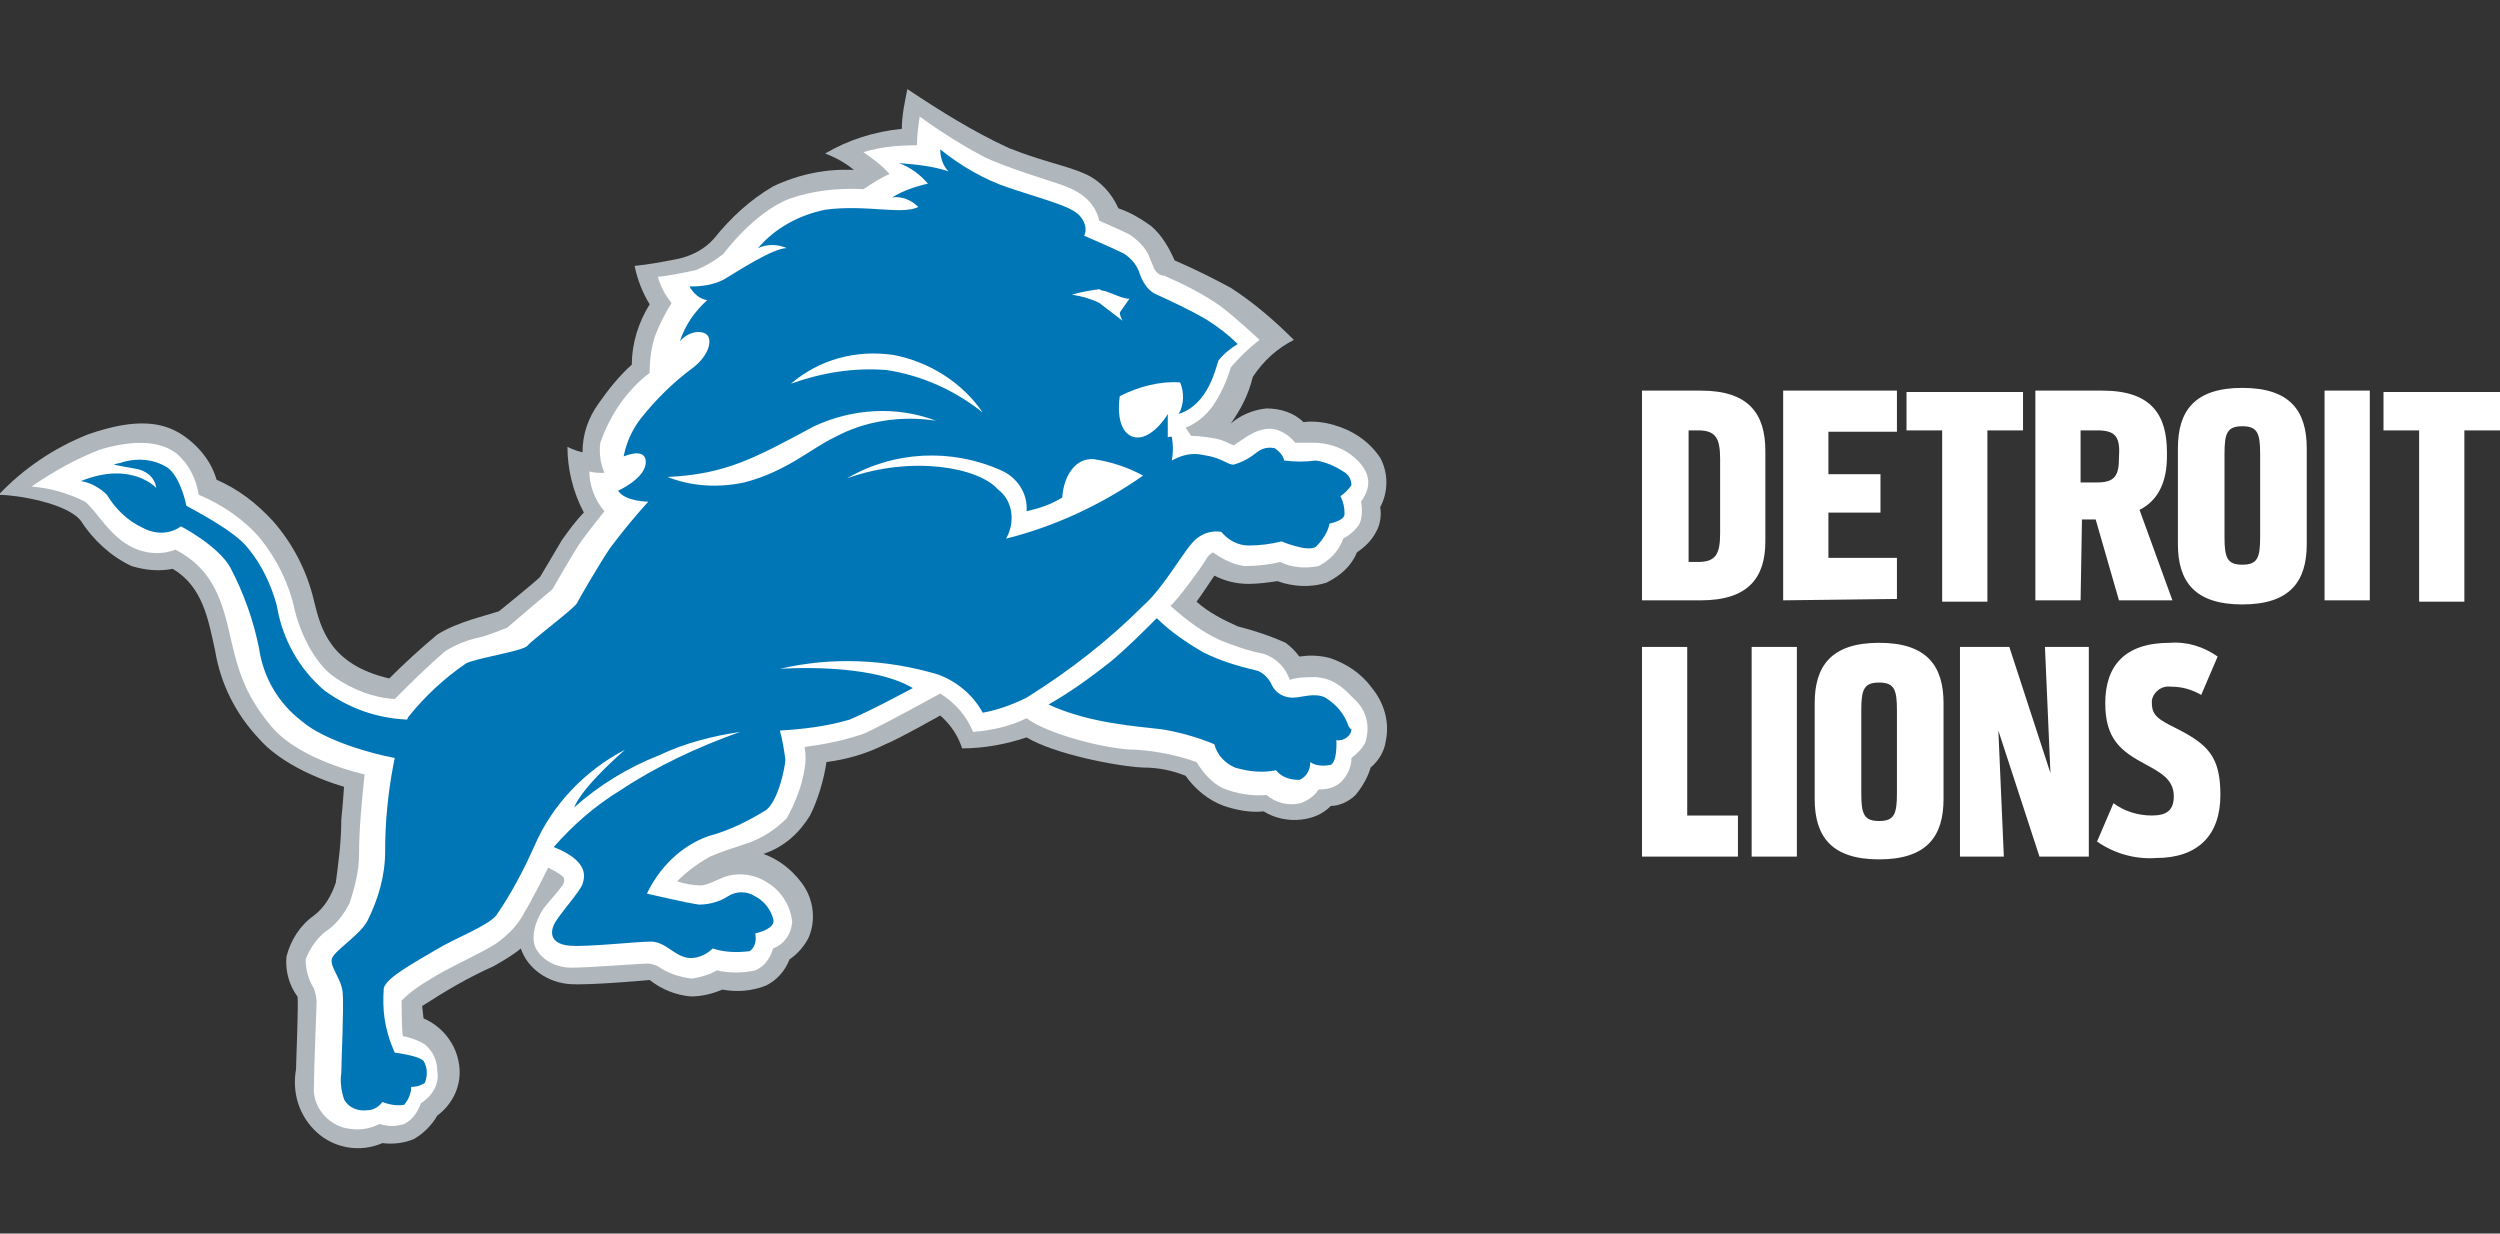 <svg id="LION" xmlns="http://www.w3.org/2000/svg" viewBox="0 0 182.4 90">
  <rect x="0" y="0" width="182.4" height="90" fill="#333333" stroke="none"/>
  <style>
    .st0{fill:#fff}.st2{fill:#0076b6}
  </style>
  <title>
    NFLSHOP_3C_TLP_detroit_lions
  </title>
  <path class="st0" d="M128.8 39.5c0 2.6-1.2 4.3-4.7 4.3h-4.3V28.5h4.3c3.5 0 4.7 1.7 4.7 4.4V39.5zM125.5 33.5c0-1.5-.3-2.1-1.6-2.1h-.7V41h.7c1.3 0 1.6-.6 1.6-2.1V33.5L125.5 33.5zM130.1 43.8V28.5h8.3v3h-5v3.1h3.8v2.8h-3.8v3.3h5v3L130.1 43.8 130.1 43.8zM141.7 31.4h-2.6v-2.8h8.5v2.8H145v12.5h-3.3V31.4zM151.8 43.8h-3.3V28.5h4.9c3.6 0 4.7 1.8 4.7 4.5v.3c0 1.8-.6 3.2-2 3.9l2.4 6.6h-3.9l-1.7-5.9h-1L151.8 43.8 151.8 43.8zM153 31.4h-1.2v3.8h1.2c1.3 0 1.6-.5 1.6-1.8C154.7 31.9 154.4 31.4 153 31.4zM168.3 39.7c0 2.7-1.2 4.4-4.7 4.4s-4.7-1.7-4.7-4.4v-7c0-2.7 1.2-4.4 4.7-4.4s4.7 1.7 4.7 4.4V39.7zM162.3 39.2c0 1.5.2 2 1.3 2s1.3-.5 1.3-2v-6.1c0-1.5-.2-2-1.3-2s-1.3.5-1.3 2V39.2zM169.6 28.5h3.3v15.3h-3.3V28.5zM176.5 31.4h-2.6v-2.8h8.5v2.8h-2.6v12.5h-3.3L176.5 31.4 176.5 31.4zM119.8 62.5V47.2h3.3v12.3h3.7v3H119.8L119.8 62.5zM127.8 47.2h3.3v15.3h-3.3V47.2zM141.8 58.3c0 2.7-1.2 4.4-4.7 4.4s-4.7-1.7-4.7-4.4v-7c0-2.7 1.2-4.4 4.7-4.4s4.7 1.7 4.7 4.4V58.3zM135.8 57.9c0 1.5.2 2 1.3 2s1.3-.5 1.3-2v-6.1c0-1.5-.2-2-1.3-2s-1.3.5-1.3 2C135.8 51.8 135.8 57.9 135.8 57.9zM148.8 62.5l-3-9.2.4 9.2H143V47.2h3.6l3 9.2-.4-9.2h3.2v15.3H148.8L148.8 62.5zM153 61.4l1.2-2.8c.8.6 1.8.9 2.8.9 1.1 0 1.6-.4 1.6-1.4 0-1.2-.9-1.7-2-2.3-1.9-1-3-1.9-3-4.5 0-2.7 1.4-4.4 4.7-4.4 1.3-.1 2.5.3 3.5 1l-1.2 2.8c-.7-.4-1.4-.6-2.2-.6-.7-.1-1.3.4-1.4 1 0 .1 0 .1 0 .2 0 .9.5 1.2 1.7 1.8 2.4 1.2 3.3 2.1 3.3 4.9 0 2.9-1.6 4.6-4.7 4.6C155.8 62.7 154.3 62.3 153 61.4z"/>
  <path d="M89.8,30.9c0.7-0.6,1.6-1,2.6-1.1c1,0,2,0.3,2.7,1c0.7-0.1,1.5,0,2.2,0.2c1.4,0.4,2.6,1.2,3.4,2.4
	c0.6,1.1,0.6,2.5,0,3.6c0.1,0.6,0,1.3-0.3,1.8c-0.3,0.6-0.8,1.1-1.4,1.5c-0.4,1-1.2,1.7-2.2,2.2c-1.2,0.4-2.5,0.3-3.6-0.1
	c-0.7,0.1-1.4,0.2-2.1,0.2c-0.9,0-1.7-0.2-2.5-0.6c0,0-1,1.5-1.3,1.9c0.9,0.8,1.9,1.3,3,1.8c1.2,0.3,2.4,0.7,3.5,1.2
	c0.4,0.3,0.7,0.6,1,1c0.7-0.1,1.4-0.1,2.2,0.1c1.2,0.4,2.3,1.1,3.1,2.2c0.9,1.1,1.3,2.5,1,3.9c-0.1,0.7-0.5,1.4-1.1,1.9
	c-0.2,0.7-0.6,1.4-1.1,2c-0.5,0.5-1.2,0.8-1.8,0.8c-0.6,0.6-1.3,0.9-2.2,1c-0.9,0.1-1.9-0.1-2.7-0.6c-1,0.1-2-0.1-2.9-0.4
	c-1.1-0.4-2.1-1.2-2.8-2.2c-1-0.4-2-0.6-3.1-0.6c-2-0.1-6.5-1-8.5-2.2c-1.5,0.5-3.1,0.8-4.7,0.8c-0.3-0.9-0.8-1.7-1.6-2.4
	c0,0-3,1.7-4,2.1c-1.4,0.7-2.8,1.1-4.3,1.3c-0.2,1.3-0.6,2.7-1.2,3.9c-0.8,1.3-1.9,2.3-3.4,2.8c1.1,0.4,2,1.1,2.7,2
	c0.9,1.1,1.2,2.7,0.6,4.1c-0.3,0.6-0.8,1.2-1.4,1.6c-0.3,0.8-0.9,1.5-1.7,1.9c-1,0.4-2.1,0.5-3.2,0.3c-0.7,0.3-1.5,0.5-2.3,0.5
	c-1.1-0.1-2.1-0.5-3-1.2c0,0-4.4,0.4-5.8,0.3c-1.6-0.1-3.1-1.1-3.6-2.6c-0.6,0.5-1.3,0.9-2,1.3c-1.8,0.8-3.5,1.8-5.2,2.9l0.1,0.9
	c1.4,0.6,2.4,1.9,2.6,3.4c0.2,1.4-0.4,2.8-1.6,3.7c-0.4,0.7-1,1.3-1.7,1.7c-0.7,0.3-1.5,0.4-2.3,0.3c-1.6,0.7-3.5,0.4-4.8-0.8
	c-1.3-1.2-1.8-2.9-1.5-4.6c0-0.5,0.2-5,0.1-5.3c-0.6-0.8-0.9-1.9-0.8-2.9c0.3-1.2,1-2.3,2-3c0.8-0.6,1.3-1.5,1.6-2.4
	c0.2-1.5,0.4-3,0.4-4.6c0.1-0.9,0.2-2.4,0.2-2.4s-4.1-1.1-6.2-3.5c-1.7-1.8-2.8-4-3.2-6.4c-0.5-2.3-0.9-4.7-3.1-6
	c-1,0.2-2,0.1-3-0.2c-1.5-0.7-2.8-1.9-3.7-3.3c-1-1.3-4.7-1.9-6-1.9c1.8-1.9,4-3.4,6.5-4.4c3.7-1.3,5.5-0.8,6.7-0.1
	c1.3,0.8,2.3,2,2.7,3.4c1.6,0.7,2.9,1.7,4.1,3c1.5,1.7,2.5,3.7,3,5.8s1.2,4.7,5.5,5.7c1.1-1.1,2.3-2.2,3.5-3.2
	c0.8-0.5,1.6-0.8,2.5-1.1l2-0.6c0,0,2.6-2.1,3-2.5c0,0,1-1.7,1.6-2.7c0.5-0.7,1-1.4,1.6-2c-0.8-1.5-1.2-3.2-1.2-4.8
	c0.4,0.2,0.7,0.3,1.1,0.4c0-1.3,0.4-2.5,1.2-3.6c0.7-1,1.5-2,2.4-2.8c0-1.6,0.5-3.1,1.3-4.4c-0.5-0.8-0.9-1.8-1.1-2.8
	c1-0.1,2.1-0.3,3.1-0.5s2-0.7,2.7-1.5c1.2-1.5,2.6-2.8,4.3-3.8c1.9-0.9,3.9-1.3,5.9-1.2c-0.6-0.5-1.3-0.9-2.1-1.2
	c1.7-1,3.6-1.6,5.6-1.8c0-1,0.2-1.9,0.4-2.9c2.4,1.6,4.8,3.1,7.4,4.3c2.5,1,4.3,1.3,5.6,1.9c1.1,0.5,1.9,1.4,2.4,2.5
	c0.9,0.3,1.7,0.8,2.4,1.3c0.8,0.7,1.3,1.6,1.7,2.5c1.4,0.6,2.8,1.3,4.1,2c1.7,1.1,3.2,2.4,4.6,3.8c-1.2,0.6-2.2,1.5-3,2.7
	C91.1,28.8,90.5,29.9,89.8,30.9" fill="#b0b7bc"/>
  <path class="st0" d="M86.9,31.8c0.6,0,1.2,0.1,1.8,0.2c0.5,0.1,0.9,0.3,1.3,0.5c0.3-0.2,0.6-0.4,0.9-0.6c0.6-0.4,1.3-0.7,2-0.6
	c0.6,0.1,1.2,0.5,1.6,1c0.4,0,0.9,0,1.3,0c1,0,2,0.3,2.8,0.9c1,0.8,1.8,1.9,0.7,3.4c0.1,0.5,0.1,1.1-0.1,1.6
	c-0.3,0.5-0.7,0.8-1.2,1.1c-0.3,0.9-1,1.6-1.8,2c-1,0.2-2,0.1-2.8-0.3c-0.8,0.2-1.7,0.3-2.6,0.3c-0.8-0.1-1.6-0.5-2.3-1
	c-0.2,0.1-0.4,0.3-0.5,0.5c-0.2,0.4-2.1,3-2.6,3.4c1.1,1,2.3,1.9,3.6,2.5c1,0.4,2.1,0.8,3.2,1c0.9,0.3,1.6,1,1.9,1.9
	c0.6-0.2,1.3-0.2,1.9-0.2c0.8,0.1,1.5,0.2,2.8,1.6c0.9,0.8,1.2,2,0.8,3.2c-0.2,0.4-0.6,0.8-1,1.1c0,0.7-0.3,1.3-0.8,1.8
	c-0.5,0.4-1,0.5-1.6,0.5c-0.3,0.5-0.8,0.8-1.3,1c-0.9,0.2-1.8,0-2.5-0.6c-1.1,0.1-2.2-0.1-3.2-0.5c-0.8-0.4-1.4-1.1-1.9-1.9
	c-1.4-0.5-2.9-0.8-4.4-0.9c-2.2,0-6.6-1.2-8-2.3c-1.2,0.6-2.6,0.9-3.9,1c-0.5-1.2-1.3-2.1-2.4-2.8c0,0-4,2.2-5.5,2.9
	c-1.4,0.5-2.9,0.8-4.4,1c0.1,0.5,0.1,1.1,0,1.6c-0.2,1.3-0.7,2.5-1.3,3.6c-0.8,0.8-1.7,1.4-2.8,1.8c-0.9,0.3-1.9,0.6-2.8,1
	c-0.9,0.5-1.7,1.1-2.4,1.8c0.6,0.2,1.2,0.3,1.8,0.3c0.6-0.1,1.1-0.4,1.6-0.6c1.1-0.4,2.3-0.2,3.2,0.4c1,0.6,1.7,1.7,1.8,2.9
	c-0.1,0.9-0.6,1.6-1.4,1.9c-0.2,0.7-0.6,1.3-1.3,1.6c-0.9,0.2-1.9,0.2-2.8,0c-0.5,0.3-1.2,0.5-1.8,0.6c-0.9-0.1-1.8-0.4-2.5-0.9
	c-0.2-0.1-0.5-0.2-0.8-0.2c-0.4,0-4.3,0.3-5.5,0.3c-1.1,0-2.1-0.5-2.6-1.4c-0.5-1,0.2-2.5,0.7-3.1s1.2-1.4,1.3-1.6s0.1-0.5-0.1-0.6
	c-0.2-0.2-1-0.6-1-0.6s-1.2,2.4-1.7,3.2c-0.5,1-1.3,1.8-2.2,2.4c-1.1,0.7-3.6,1.8-4.8,2.6c-0.7,0.4-1.4,0.9-2,1.5c0,0,0,2.3,0.1,2.6
	c0.6,0.1,1.1,0.3,1.6,0.6c0.6,0.5,0.9,1.2,0.9,1.9c0.2,1-0.4,1.9-1.2,2.4c-0.2,0.6-0.6,1.2-1.2,1.5c-0.6,0.2-1.2,0.2-1.8,0
	c-0.8,0.4-1.6,0.5-2.5,0.3c-1.3-0.3-2.3-1.5-2.3-2.8s0.2-6.1,0.2-6.4s-0.1-0.7-0.2-1c-0.4-0.6-0.6-1.4-0.6-2.1
	c0.3-0.8,0.8-1.5,1.4-2c0.8-0.5,1.4-1.3,1.8-2.1c0.4-1.2,0.7-2.4,0.7-3.6c0-1.9,0.2-3.8,0.4-5.8c0,0-4.7-1-6.8-3.5s-2.5-4.4-3.1-7
	s-1.4-4.6-3.9-5.9c-1,0.4-2.1,0.3-3-0.1c-1.8-0.8-2.7-2.7-3.6-3.4c-1.2-0.6-2.5-1-3.9-1.1c1.6-1.1,3.2-2,5-2.7
	c2-0.6,4.2-0.8,5.6,0.3c0.9,0.8,1.4,1.8,1.6,3c1.7,0.7,3.3,1.8,4.5,3.2c1.2,1.5,2.1,3.3,2.5,5.2c0.3,1.3,1.3,3.8,2.9,4.9
	c1.3,0.9,2.8,1.5,4.4,1.6c1.2-1.2,2.4-2.4,3.7-3.5c0.8-0.5,1.6-0.8,2.5-1c0.5-0.1,2-0.7,2-0.7s2.8-2.4,3.3-2.8c0,0,1.6-2.8,2.1-3.5
	s1.7-2.2,1.7-2.2c-0.7-0.8-1.1-1.9-1.1-2.9c0.4,0.1,0.7,0.1,1.1,0.1c-0.3-0.7-0.4-1.5-0.3-2.2c0.7-2,1.9-3.8,3.6-5.1
	c0-0.9,0.1-1.8,0.4-2.7c0.3-0.8,0.7-1.6,1.2-2.4c-0.5-0.6-0.8-1.2-1-1.9c0.9-0.1,1.9-0.3,2.8-0.5c0.7-0.3,1.4-0.7,2-1.2
	c0,0,2.2-3,4.8-4c1.7-0.6,3.6-0.8,5.4-0.7c0.6-0.4,1.2-0.8,1.9-1.1c-0.5-0.6-1.2-1.1-1.9-1.6c1.3-0.4,2.6-0.5,3.9-0.5
	c0-0.7,0.1-1.4,0.2-2.1c1.5,1.1,3.1,2.1,4.8,3c1.5,0.7,4.4,1.6,5.3,1.9s2.6,0.9,3,2.7c0,0,1.6,0.7,2.2,1c0.6,0.4,1.1,0.9,1.4,1.5
	c0.1,0.3,0.3,0.7,0.4,1c0.2,0.3,0.4,0.5,0.7,0.5c1.4,0.6,2.8,1.3,4.1,2.2c1.2,0.9,2.9,2.5,2.9,2.5c-0.8,0.6-1.5,1.3-2.1,2
	c-0.3,1-0.7,1.9-1.3,2.8c-0.5,0.7-1.2,1.3-2,1.6L86.9,31.8L86.9,31.8z"/>
  <path class="st2" d="M83.4,44.2c1.6-1.4,3.1-4.3,3.9-4.9c0.5-0.4,1.1-0.6,1.8-0.5c0.5,0.6,1.2,1,2,1s1.6-0.1,2.4-0.3
	c0,0,1.9,0.8,2.5,0.4c0.5-0.5,0.9-1.1,1-1.7c0,0,1.1-0.2,1.1-0.7s-0.1-0.9-0.3-1.3c0.3-0.2,0.6-0.5,0.8-0.8c0-0.4-0.2-0.8-0.6-1
	c-0.6-0.4-1.3-0.7-2-0.8c-0.8,0.1-1.5,0.1-2.3,0c-0.1-0.4-0.4-0.7-0.7-0.9c-0.5-0.1-0.9,0-1.3,0.3c-0.5,0.4-1,0.7-1.7,0.9
	c-0.5,0-0.8-0.5-2.2-0.7c-0.8-0.2-1.6,0-2.3,0.4c0.1-0.6,0.1-1.1,0-1.7c0-0.1-0.3,0-0.3,0c0-0.7,0-1.7,0-1.7
	c-0.2,0.4-1.5,2.2-2.7,1.6s-0.8-2.9-0.8-2.9c1.4-0.7,2.9-1.1,4.4-1c0.3,0.7,0.3,1.6-0.1,2.3c2.2-0.7,2.7-3.4,2.9-3.9
	c0.4-0.5,0.9-0.9,1.4-1.2c-0.7-0.7-1.5-1.3-2.3-1.8c-1.2-0.7-2.5-1.3-3.8-1.9c-0.5-0.3-0.8-0.8-1-1.3c-0.2-0.7-0.6-1.2-1.2-1.6
	c-0.8-0.4-2.9-1.3-2.9-1.3c0.2-0.4,0.1-0.9-0.2-1.3c-0.5-0.8-2.3-1.2-5.3-2.2c-1.8-0.6-3.5-1.6-5-2.8c0,0.6,0.2,1.2,0.6,1.6
	c-1.2-0.4-2.4-0.5-3.6-0.6c0.8,0.3,1.5,0.8,2.1,1.5c-0.9,0.2-1.8,0.5-2.6,1c0.7-0.1,1.4,0.2,1.9,0.7c-1.2,0.6-3.8-0.2-6.8,0.2
	c-1.9,0.4-3.6,1.3-4.9,2.8c0.7-0.3,1.4-0.3,2.1,0c-1,0-3.6,1.7-4.6,2.3c-0.8,0.4-1.6,0.5-2.5,0.5c0.3,0.5,0.7,0.9,1.3,1
	c-0.9,0.8-1.6,1.8-2,3c0.8-0.9,1.9-0.8,2.1-0.3s-0.1,1.4-1.1,2.2c-1.5,1.1-2.8,2.4-3.9,3.8c-0.6,0.8-1,1.7-1.2,2.7
	c1.3-0.5,1.7-0.1,1.6,0.6c-0.2,1.1-2,1.9-2,1.9c0.5,0.8,2.2,0.8,2.2,0.8c-1,1.1-1.9,2.2-2.8,3.4c-0.8,1.2-2.2,3.6-2.4,4
	s-3.3,2.7-3.6,3.1S34.8,48,34,48.4c-1.6,1.1-3,2.4-4.2,3.9l-0.1,0.2c-2.2-0.1-4.2-0.8-6-2.1c-1.9-1.6-3.1-3.8-3.5-6.2
	c-0.4-1.5-1.1-3-2.1-4.2c-1-1.3-4-2.8-4.5-3.1c0,0-0.4-2.1-1.4-2.8c-1-0.6-2.1-0.7-3.2-0.4c-0.2,0.1-0.5,0.1-0.7,0.2
	c0.5,0.1,1,0.2,1.6,0.3c0.7,0.1,1.4,0.6,1.5,1.4c0,0-1.8-2-5.5-0.5c0.7,0.1,1.4,0.5,1.9,1c0.6,1,1.5,1.9,2.6,2.4
	c0.9,0.5,2,0.5,2.8-0.1c0,0,2.7,1.4,3.6,3c1,1.9,1.7,3.9,2.1,5.9c0.3,2.1,1.4,4,3.1,5.3c1.6,1.4,5.1,2.4,6.8,2.7l-0.1,0.5
	c-0.4,2.1-0.6,4.2-0.6,6.3c0,1.8-0.5,3.5-1.3,5.1c-0.6,1.1-2.5,2.2-2.6,2.8s0.7,1.4,0.8,2.4s-0.1,5.2-0.1,5.9
	c-0.1,0.6,0,1.3,0.2,1.9c0.3,0.6,1,0.9,1.7,0.8c0.4,0,0.8-0.2,1.1-0.6c0.5,0.2,1.1,0.3,1.6,0.2c0.3-0.4,0.5-0.8,0.5-1.3
	c0.4,0,0.7-0.1,1-0.3c0.2-0.5,0.2-1.1-0.1-1.6c-0.4-0.4-2.1-0.6-2.1-0.6C28,75,27.9,73.6,28,72.1c0.2-0.8,2.3-1.9,3.8-2.8
	s3.7-1.7,4.4-2.5c1.1-1.6,2-3.3,2.8-5.1c1.3-3,3.7-5.5,6.6-7l0,0c-3.4,3-3.7,4.2-3.7,4.2c1.8-1.6,3.9-2.9,6.2-3.8
	c1.9-0.9,3.9-1.4,5.9-1.7c-3.1,1.1-6.1,2.5-8.8,4.3c-1.8,1.1-3.4,2.5-4.8,4.1c2.5,1,2.3,2.1,2.1,2.7s-1.8,2.3-2.1,3
	s-0.1,1.4,1.2,1.5s4.8-0.3,5.9-0.3s1.8,1.2,2.9,1.2c0.6,0,1.2-0.3,1.6-0.7c0.9,0.3,1.8,0.3,2.7,0.2c0.4-0.3,0.5-0.8,0.4-1.3
	c0.9-0.2,1.5-0.6,1.3-1.1c-0.2-0.7-0.7-1.3-1.3-1.6c-0.6-0.4-1.4-0.4-2,0S51.7,66,51,66c-0.8-0.1-3.8-0.8-3.8-0.8
	c0.9-1.9,2.5-3.5,4.5-4.2c1.5-0.4,2.9-1.1,4.2-1.9c0.9-0.7,1.4-3.2,1.4-3.7c-0.1-0.7-0.2-1.4-0.4-2.1c1.7-0.1,3.4-0.3,5.1-0.8
	c1.6-0.7,3.1-1.5,4.6-2.3c-3.2-1.9-9.7-1.4-9.7-1.4c3.8-0.9,7.8-0.7,11.5,0.4c1.4,0.5,2.6,1.5,3.3,2.8c1.1-0.2,2.2-0.6,3.2-1.1
	C78.1,48.9,80.9,46.7,83.4,44.2 M80.4,21.2c0.4,0,1.4,0.6,2,0.6c-0.2,0.3-0.5,0.7-0.7,1c0,0.2,0.1,0.4,0.2,0.6c0,0-1.3-1-1.7-1.3
	c-0.6-0.3-1.3-0.5-2-0.6c0.7-0.2,1.3-0.3,2-0.4 M65.2,25.9c2.6,0.5,5,2,6.5,4.2c-2-1.6-4.4-2.7-7-3.1c-2.4-0.2-4.8,0.2-7,1
	C59.8,26.2,62.5,25.5,65.2,25.9 M54.3,35.2c-1.9,0.4-3.8,0.3-5.6-0.4c4.3-0.2,6.4-1.4,10.7-3.7c2.8-1.3,6-1.5,8.9-0.4
	c-2.5-0.4-5.2,0-7.4,1.2C59.2,32.7,57.4,34.4,54.3,35.2 M72.8,35.7c-1.4-1.6-6.3-2.5-11-0.8c3.4-2,7.6-2.2,11.2-0.6
	c1.2,0.5,2,1.7,1.9,3l0,0c0.9-0.2,1.8-0.5,2.6-1c0.1-1.5,0.9-2.9,2.3-2.8c1.3,0.2,2.5,0.6,3.6,1.2c-3,2.1-6.4,3.7-10,4.6
	C74.1,38.1,73.9,36.5,72.8,35.7"/>
  <path class="st2" d="M98.4,53c-0.3-0.9-0.9-1.6-1.7-2.1c-0.8-0.4-1.7,0-2.4,0c-0.6,0-1.2-0.3-1.5-0.9c-0.2-0.5-0.7-1-1.2-1.1
	c-1.3-0.3-2.6-0.7-3.8-1.3c-1.2-0.7-2.4-1.5-3.4-2.5c-1.1,1.1-2.2,2.2-3.4,3.2c-1.4,1.1-2.9,2.2-4.5,3.1c3,1.4,6.6,1.6,8.2,1.8
	c1.3,0.2,2.7,0.6,3.9,1.1c0.2,0.8,0.8,1.4,1.5,1.7c1,0.3,2,0.4,3,0.2c0.4,0.5,1,0.7,1.7,0.7c0.5-0.2,0.8-0.7,0.8-1.3
	c0.4,0.3,1,0.3,1.5,0.2c0.5-0.3,0.4-1.8,0.4-1.8c0.5,0.1,1.1-0.3,1.1-0.8C98.5,53.2,98.5,53.1,98.4,53"/>
</svg>
